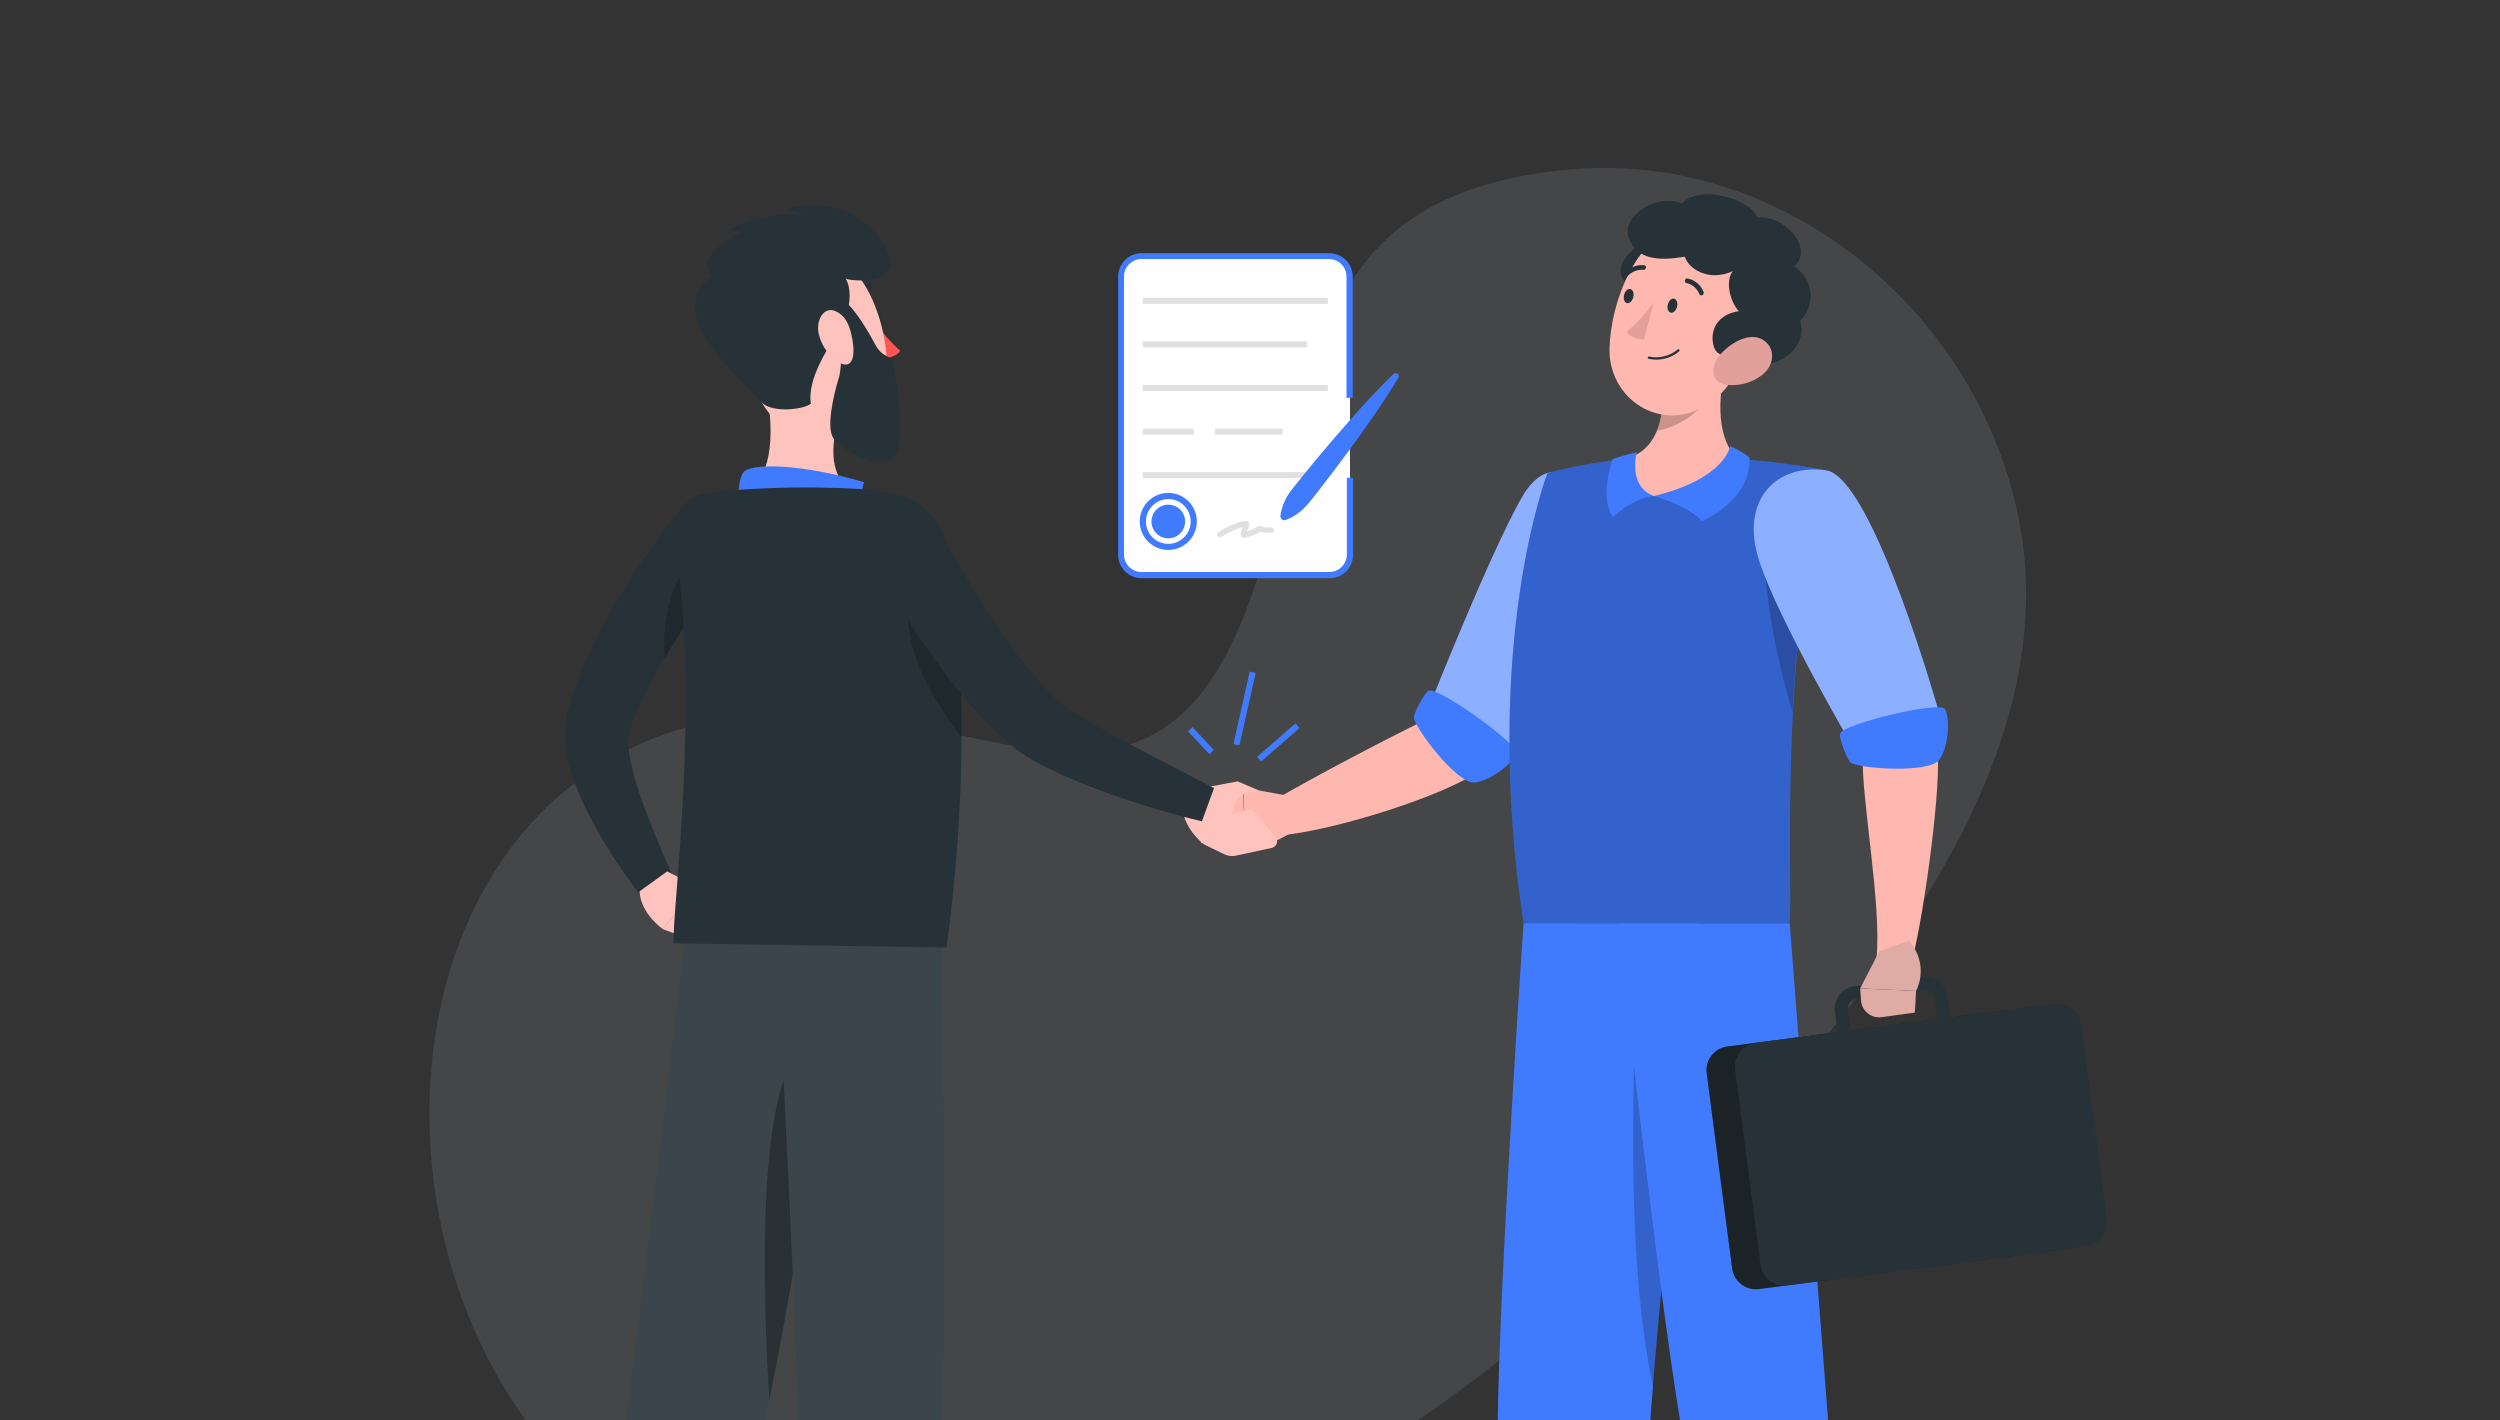<svg width="616" height="350" viewBox="0 0 616 350" fill="none" xmlns="http://www.w3.org/2000/svg">
<rect x="0" y="0" width="616" height="350" fill="#333333" stroke="none"/>
<g clip-path="url(#clip0)">
<g opacity="0.1">
<path d="M167.462 382.363C269.751 432.899 392.044 328.448 451.244 253.74C478.982 218.727 506.777 174.106 497.34 127.508C486.929 76.07 438.628 36.662 385.958 41.831C315.203 48.776 326.329 101.861 306.425 151.981C283.785 209.061 243.187 175.538 197.119 175.495C83.475 175.38 78.663 338.501 167.462 382.363ZM157.51 255.917L157.381 256.017L157.51 255.917ZM155.877 257.191L155.749 257.291L155.877 257.191ZM155.677 257.349L155.491 257.492L155.677 257.349Z" fill="#407BFF"/>
<path opacity="0.9" d="M167.462 382.363C269.751 432.899 392.044 328.448 451.244 253.74C478.982 218.727 506.777 174.106 497.34 127.508C486.929 76.07 438.628 36.662 385.958 41.831C315.203 48.776 326.329 101.861 306.425 151.981C283.785 209.061 243.187 175.538 197.119 175.495C83.475 175.38 78.663 338.501 167.462 382.363ZM157.51 255.917L157.381 256.017L157.51 255.917ZM155.877 257.191L155.749 257.291L155.877 257.191ZM155.677 257.349L155.491 257.492L155.677 257.349Z" fill="white"/>
</g>
<path d="M332.642 117.735V136.622C332.639 137.954 332.108 139.23 331.166 140.172C330.223 141.115 328.947 141.645 327.615 141.649H281.27C279.938 141.645 278.661 141.115 277.719 140.172C276.777 139.23 276.246 137.954 276.243 136.622V68.15C276.254 66.822 276.788 65.553 277.73 64.617C278.671 63.681 279.943 63.154 281.27 63.151H327.543C328.206 63.143 328.864 63.267 329.48 63.514C330.095 63.761 330.656 64.127 331.13 64.592C331.604 65.056 331.981 65.609 332.241 66.22C332.5 66.831 332.637 67.486 332.642 68.15V98.028" fill="white"/>
<path d="M327.542 142.47H281.27C279.742 142.47 278.276 141.863 277.196 140.782C276.115 139.701 275.508 138.236 275.508 136.707V68.149C275.508 66.621 276.115 65.155 277.196 64.075C278.276 62.994 279.742 62.387 281.27 62.387H327.542C329.071 62.387 330.536 62.994 331.617 64.075C332.698 65.155 333.305 66.621 333.305 68.149V98.027H331.778V68.149C331.778 67.003 331.323 65.904 330.512 65.093C329.702 64.283 328.602 63.827 327.456 63.827H281.27C280.124 63.827 279.025 64.283 278.214 65.093C277.404 65.904 276.948 67.003 276.948 68.149V136.621C276.948 137.767 277.404 138.867 278.214 139.677C279.025 140.487 280.124 140.943 281.27 140.943H327.542C328.689 140.943 329.788 140.487 330.598 139.677C331.409 138.867 331.864 137.767 331.864 136.621V117.735H333.391V136.621C333.403 137.392 333.26 138.158 332.97 138.873C332.68 139.588 332.25 140.237 331.704 140.783C331.159 141.328 330.509 141.759 329.794 142.048C329.08 142.338 328.314 142.482 327.542 142.47Z" fill="#407BFF"/>
<path d="M300.949 132.299C301.899 131.704 302.885 131.17 303.903 130.7C304.372 130.487 304.853 130.299 305.343 130.138C305.885 129.917 306.459 129.786 307.043 129.749L306.452 129.417C306.352 129.259 306.294 129.662 306.265 129.763L306.063 130.267C305.894 130.624 305.773 131.002 305.703 131.391C305.666 131.53 305.662 131.675 305.693 131.815C305.723 131.955 305.787 132.086 305.879 132.196C305.971 132.307 306.088 132.393 306.221 132.449C306.353 132.504 306.497 132.527 306.64 132.515C308.151 132.244 309.594 131.681 310.889 130.858H310.356C310.515 130.858 310.702 131.074 310.861 131.132C311.097 131.217 311.345 131.266 311.595 131.276C312.157 131.276 312.719 131.189 313.281 131.276C314.16 131.362 314.145 129.994 313.281 129.922C312.69 129.922 312.071 130.051 311.495 129.922C310.918 129.792 310.745 129.389 310.14 129.662C309.535 129.936 309.045 130.296 308.455 130.541C308.182 130.657 307.903 130.758 307.619 130.844L307.072 131.002C306.913 131.002 306.625 131.002 306.856 131.233L307.057 131.708C307.057 130.786 308.037 129.922 307.778 128.971C307.518 128.02 306.337 128.438 305.631 128.611C303.718 129.165 301.897 130 300.229 131.089C300.072 131.178 299.958 131.327 299.91 131.501C299.863 131.675 299.887 131.861 299.977 132.018C300.067 132.174 300.215 132.289 300.389 132.336C300.563 132.384 300.749 132.36 300.906 132.27L300.949 132.299Z" fill="#E0E0E0"/>
<path d="M327.196 73.365H281.601V74.878H327.196V73.365Z" fill="#E0E0E0"/>
<path d="M322.039 84.096H281.601V85.608H322.039V84.096Z" fill="#E0E0E0"/>
<path d="M327.196 94.844H281.601V96.356H327.196V94.844Z" fill="#E0E0E0"/>
<path d="M294.134 105.59H281.601V107.102H294.134V105.59Z" fill="#E0E0E0"/>
<path d="M316.06 105.59H299.393V107.102H316.06V105.59Z" fill="#E0E0E0"/>
<path d="M327.196 116.322H281.601V117.835H327.196V116.322Z" fill="#E0E0E0"/>
<path d="M287.869 135.512C286.478 135.512 285.119 135.099 283.963 134.327C282.807 133.554 281.906 132.456 281.374 131.172C280.841 129.887 280.702 128.474 280.973 127.11C281.245 125.746 281.914 124.493 282.897 123.51C283.881 122.527 285.133 121.858 286.497 121.586C287.861 121.315 289.274 121.454 290.559 121.986C291.843 122.518 292.941 123.42 293.714 124.576C294.486 125.732 294.899 127.091 294.899 128.481C294.899 130.346 294.158 132.134 292.84 133.452C291.521 134.771 289.733 135.512 287.869 135.512ZM287.869 122.978C286.777 122.978 285.709 123.302 284.802 123.909C283.894 124.516 283.187 125.379 282.77 126.388C282.352 127.397 282.244 128.507 282.458 129.577C282.672 130.648 283.199 131.631 283.972 132.402C284.745 133.173 285.73 133.698 286.801 133.909C287.872 134.12 288.982 134.009 289.99 133.589C290.998 133.169 291.859 132.46 292.463 131.551C293.068 130.641 293.389 129.573 293.386 128.481C293.382 127.021 292.799 125.621 291.765 124.589C290.731 123.558 289.329 122.978 287.869 122.978Z" fill="#407BFF"/>
<path d="M292.018 128.482C292.02 129.303 291.78 130.107 291.325 130.791C290.871 131.475 290.224 132.009 289.466 132.326C288.709 132.642 287.874 132.726 287.068 132.568C286.262 132.409 285.522 132.015 284.94 131.435C284.358 130.856 283.962 130.117 283.801 129.311C283.639 128.506 283.721 127.671 284.034 126.912C284.348 126.153 284.88 125.504 285.562 125.048C286.245 124.591 287.047 124.348 287.869 124.348C288.967 124.348 290.02 124.783 290.797 125.558C291.575 126.333 292.014 127.384 292.018 128.482Z" fill="#407BFF"/>
<path d="M315.469 127.242C315.713 125.269 316.414 123.38 317.515 121.724C318.552 120.154 319.805 118.843 320.958 117.302C323.277 114.421 325.683 111.539 328.161 108.658C333.03 102.997 337.971 97.393 343.359 92.134C343.497 92.017 343.67 91.951 343.851 91.947C344.032 91.944 344.208 92.004 344.35 92.116C344.491 92.229 344.589 92.387 344.626 92.564C344.664 92.741 344.639 92.925 344.555 93.085C340.665 99.525 336.329 105.618 331.921 111.655C329.702 114.651 327.455 117.633 325.15 120.572C323.983 122.012 322.917 123.568 321.621 124.894C320.264 126.345 318.586 127.46 316.723 128.149C316.497 128.224 316.251 128.209 316.036 128.107C315.822 128.005 315.655 127.824 315.57 127.602C315.513 127.49 315.479 127.367 315.469 127.242Z" fill="#407BFF"/>
<path d="M319.198 178.251L309.73 186.508L310.725 187.648L320.192 179.392L319.198 178.251Z" fill="#407BFF"/>
<path d="M307.922 165.469L303.918 183.336L305.394 183.667L309.398 165.8L307.922 165.469Z" fill="#407BFF"/>
<path d="M293.819 179.161L292.715 180.195L297.983 185.821L299.088 184.787L293.819 179.161Z" fill="#407BFF"/>
<path d="M391.805 138.653L375.065 133.74C375.065 133.74 358.009 174.264 352.232 176.958C344.381 180.56 323.42 191.609 314.546 196.824C313.941 198.827 313.926 204.315 314.891 205.9C329.427 204.748 359.248 194.879 364.981 189.376C378.062 176.814 391.805 138.653 391.805 138.653Z" fill="#FFB8AF"/>
<path d="M396.878 131.003C401.632 141.606 368.988 188.109 368.988 188.109L353.142 171.657C353.142 171.657 367.159 136.463 374.751 122.965C382.501 109.092 391.707 119.334 396.878 131.003Z" fill="#407BFF"/>
<path opacity="0.4" d="M396.878 131.003C401.632 141.606 368.988 188.109 368.988 188.109L353.142 171.657C353.142 171.657 367.159 136.463 374.751 122.965C382.501 109.092 391.707 119.334 396.878 131.003Z" fill="white"/>
<path d="M351.988 170.2C350.994 170.791 348.862 174.666 348.387 176.597C347.911 178.527 359.062 193.423 363.398 192.818C367.734 192.213 372.69 187.992 373.583 185.716C374.476 183.44 354.077 168.976 351.988 170.2Z" fill="#407BFF"/>
<path d="M316.406 195.901L306.322 194.057L306.927 208.463C306.927 208.463 310.471 209.903 318.106 205.178L316.406 195.901Z" fill="#FFB8AF"/>
<path d="M294.134 198.855L295.978 207.715L306.854 208.522L306.249 194.072L294.134 198.855Z" fill="#FFB8AF"/>
<path d="M381.304 116.539C381.304 116.539 364.953 158.633 375.412 227.537H440.945C441.867 217.453 438.063 163.301 449.977 115.905C442.776 114.501 435.49 113.572 428.166 113.125C418.887 112.591 409.585 112.591 400.305 113.125C393.894 113.777 387.541 114.918 381.304 116.539Z" fill="#407BFF"/>
<path opacity="0.2" d="M381.304 116.539C381.304 116.539 364.953 158.633 375.412 227.537H440.945C441.867 217.453 438.063 163.301 449.977 115.905C442.776 114.501 435.49 113.572 428.166 113.125C418.887 112.591 409.585 112.591 400.305 113.125C393.894 113.777 387.541 114.918 381.304 116.539Z" fill="black"/>
<path opacity="0.2" d="M435.184 127.602C433.743 135.411 435.285 154.066 441.696 175.632C442.476 157.117 444.886 138.707 448.899 120.616V120.529C444.548 120.083 436.581 120.284 435.184 127.602Z" fill="black"/>
<path d="M425.776 87.078C423.587 96.039 422.189 107.146 428.168 113.124C428.168 113.124 424.134 122.229 407.481 122.229C392.254 122.229 400.278 113.124 400.278 113.124C410.362 110.747 410.463 98.387 409.051 91.414L425.776 87.078Z" fill="#FFB8AF"/>
<path d="M407.553 122.215C417.364 125.283 419.309 128.424 419.309 128.424C419.309 128.424 431.539 123.454 431.078 112.678C429.593 111.58 427.988 110.652 426.295 109.912C426.295 109.912 425.258 117.893 407.553 122.215Z" fill="#407BFF"/>
<path d="M407.553 122.214C402.05 122.733 397.469 127.443 397.469 127.443C397.469 127.443 393.968 123.77 397.325 113.109C397.325 113.109 400.595 112 403.303 111.424C403.231 111.438 401.027 119.909 407.553 122.214Z" fill="#407BFF"/>
<path opacity="0.2" d="M409.079 91.429C409.914 95.506 410.231 101.513 408.301 106.137C409.875 105.879 411.404 105.394 412.839 104.697C418.601 102.046 421.569 97.854 424.767 91.731C425.055 90.132 425.401 88.576 425.775 87.078L409.079 91.429Z" fill="black"/>
<path d="M407.135 58.438C403.217 59.721 394.458 67.24 402.813 71.029C411.169 74.818 413.964 56.22 407.135 58.438Z" fill="#263238"/>
<path d="M433.569 76.115C429.752 87.87 428.11 94.843 420.604 99.741C409.324 106.944 396.287 98.3 396.589 85.882C396.848 74.631 403.043 57.301 415.735 55.068C428.426 52.835 437.387 64.403 433.569 76.115Z" fill="#FFB8AF"/>
<path d="M415.159 63.251C408.677 64.346 403.274 64 401.315 58.612C399.356 53.224 408.273 47.577 414.425 50.112C418.963 45.387 431.352 49.017 432.951 53.555C440.154 53.094 446.968 61.392 442.084 65.642C443.189 66.328 444.122 67.257 444.814 68.358C445.506 69.46 445.938 70.704 446.076 71.997C446.215 73.29 446.058 74.597 445.616 75.82C445.173 77.043 444.458 78.149 443.525 79.054C445.628 85.306 438.051 91.544 432.072 89.009C426.18 87.251 422.967 88.692 422.146 84.889C421.325 81.085 423.4 77.412 428.413 76.677C425.877 73.652 425.258 68.869 426.972 66.809C420.907 69.561 415.937 66.103 415.159 63.251Z" fill="#263238"/>
<path d="M407.38 88.591C408.526 88.687 409.68 88.556 410.775 88.205C411.871 87.854 412.886 87.29 413.762 86.546C413.816 86.489 413.846 86.414 413.846 86.337C413.846 86.259 413.816 86.184 413.762 86.128C413.737 86.1 413.705 86.078 413.671 86.062C413.636 86.047 413.598 86.039 413.561 86.039C413.523 86.039 413.485 86.047 413.45 86.062C413.416 86.078 413.384 86.1 413.359 86.128C412.398 86.925 411.269 87.495 410.056 87.794C408.844 88.093 407.579 88.115 406.358 87.856C406.281 87.844 406.203 87.86 406.139 87.903C406.075 87.946 406.029 88.012 406.012 88.087C406.001 88.123 405.998 88.161 406.004 88.198C406.009 88.236 406.023 88.271 406.043 88.303C406.064 88.334 406.091 88.361 406.123 88.381C406.155 88.401 406.19 88.414 406.228 88.418C406.609 88.495 406.994 88.553 407.38 88.591Z" fill="#263238"/>
<path d="M434.247 92.352C431.795 94.266 428.698 95.159 425.603 94.844C421.584 94.397 421.281 90.436 423.802 87.439C426.078 84.731 430.919 81.677 434.275 83.665C437.632 85.653 437.257 89.96 434.247 92.352Z" fill="#E1A099"/>
<path d="M418.487 227.537C418.487 227.537 416.816 242.951 414.684 263.825C412.235 287.495 409.195 318.223 407.265 341.618C407.265 341.733 407.265 341.834 407.265 341.935C406.891 346.386 406.559 350.579 406.285 354.353C403.548 392.543 408.446 503.643 408.446 503.643H387.673C387.673 503.643 368.542 390.267 369.017 351.4C369.464 314.045 375.399 227.508 375.399 227.508L418.487 227.537Z" fill="#407BFF"/>
<path opacity="0.2" d="M414.756 263.827C412.307 287.496 409.268 318.224 407.337 341.619C407.337 341.735 407.337 341.835 407.337 341.936C402.771 319.737 401.345 292.135 403.116 246.684L414.756 263.827Z" fill="black"/>
<path d="M398.65 227.537C398.65 227.537 408.216 316.077 414.165 351.155C420.691 389.576 446.449 503.658 446.449 503.658H468.894C468.894 503.658 453.767 392.731 450.8 354.642C447.602 313.354 440.989 227.537 440.989 227.537H398.65Z" fill="#407BFF"/>
<path d="M413.215 75.597C412.956 76.562 412.25 77.239 411.63 77.037C411.011 76.836 410.708 76 410.953 75.035C411.198 74.07 411.918 73.393 412.538 73.594C413.157 73.796 413.46 74.675 413.215 75.597Z" fill="#263238"/>
<path d="M402.439 73.234C402.18 74.199 401.474 74.876 400.855 74.675C400.235 74.473 399.933 73.652 400.178 72.672C400.423 71.692 401.143 71.03 401.762 71.231C402.382 71.433 402.684 72.269 402.439 73.234Z" fill="#263238"/>
<path d="M407.467 74.473C405.56 77.187 403.308 79.642 400.768 81.776C402.036 83.736 405.09 83.635 405.09 83.635L407.467 74.473Z" fill="#E1A099"/>
<path d="M419.077 72.772C418.992 72.75 418.913 72.708 418.845 72.651C418.778 72.594 418.724 72.522 418.689 72.441C418.435 71.775 418.022 71.182 417.484 70.714C416.946 70.247 416.301 69.919 415.606 69.762C415.53 69.751 415.458 69.726 415.393 69.686C415.329 69.647 415.273 69.594 415.229 69.532C415.186 69.469 415.156 69.399 415.142 69.324C415.127 69.25 415.128 69.173 415.145 69.099C415.173 68.946 415.259 68.81 415.385 68.718C415.511 68.627 415.668 68.588 415.822 68.609C416.707 68.79 417.533 69.192 418.223 69.776C418.912 70.36 419.444 71.108 419.769 71.951C419.824 72.097 419.821 72.258 419.763 72.402C419.704 72.546 419.593 72.663 419.452 72.729C419.336 72.785 419.204 72.8 419.077 72.772Z" fill="#263238"/>
<path d="M400.349 68.307C400.271 68.275 400.199 68.231 400.133 68.177C400.079 68.124 400.036 68.06 400.006 67.989C399.977 67.919 399.961 67.843 399.961 67.767C399.961 67.69 399.977 67.615 400.006 67.544C400.036 67.474 400.079 67.41 400.133 67.356C400.742 66.65 401.511 66.099 402.375 65.748C403.239 65.397 404.174 65.257 405.103 65.339C405.179 65.349 405.251 65.375 405.316 65.415C405.38 65.454 405.436 65.507 405.48 65.569C405.523 65.632 405.553 65.702 405.568 65.777C405.582 65.851 405.581 65.928 405.564 66.002C405.533 66.153 405.446 66.288 405.321 66.378C405.196 66.469 405.041 66.509 404.887 66.492C404.149 66.437 403.408 66.557 402.725 66.843C402.041 67.128 401.435 67.57 400.954 68.134C400.877 68.213 400.781 68.271 400.675 68.301C400.569 68.331 400.457 68.333 400.349 68.307Z" fill="#263238"/>
<path d="M457.239 132.631L441.767 141.995C441.767 141.995 459.054 179.451 458.953 185.746C458.665 197.501 463.721 222.986 462.353 236.412C464.254 237.089 469.556 237.248 471.227 236.311C474.295 224.167 478.545 192.257 477.321 184.262C474.641 166.874 457.239 132.631 457.239 132.631Z" fill="#FFB8AF"/>
<path d="M449.977 115.904C461.501 117.589 477.924 176.078 477.924 176.078L456.603 184.16C456.603 184.16 438.034 152.466 433.482 138.219C428.584 123.352 437.631 114.089 449.977 115.904Z" fill="#407BFF"/>
<path opacity="0.4" d="M449.977 115.904C461.501 117.589 477.924 176.078 477.924 176.078L456.603 184.16C456.603 184.16 438.034 152.466 433.482 138.219C428.584 123.352 437.631 114.089 449.977 115.904Z" fill="white"/>
<path d="M499.246 248.25L425.606 257.853C422.379 258.274 420.105 261.231 420.526 264.458L426.796 312.541C427.217 315.768 430.174 318.043 433.401 317.622L507.04 308.019C510.267 307.598 512.542 304.641 512.121 301.414L505.85 253.331C505.43 250.104 502.473 247.829 499.246 248.25Z" fill="#263238"/>
<path opacity="0.3" d="M499.246 248.25L425.606 257.853C422.379 258.274 420.105 261.231 420.526 264.458L426.796 312.541C427.217 315.768 430.174 318.043 433.401 317.622L507.04 308.019C510.267 307.598 512.542 304.641 512.121 301.414L505.85 253.331C505.43 250.104 502.473 247.829 499.246 248.25Z" fill="black"/>
<path d="M458.966 264.144C457.735 264.143 456.539 263.733 455.566 262.977C454.389 262.069 453.618 260.733 453.42 259.26L452.123 249.263C452.028 248.534 452.078 247.794 452.269 247.085C452.46 246.375 452.789 245.711 453.237 245.129C453.685 244.547 454.244 244.059 454.881 243.693C455.518 243.327 456.221 243.09 456.949 242.996L473.588 240.821C475.061 240.628 476.55 241.029 477.727 241.934C478.905 242.839 479.676 244.174 479.869 245.647L481.18 255.644C481.364 257.116 480.961 258.601 480.058 259.776C479.154 260.952 477.823 261.725 476.354 261.925L459.701 264.086C459.457 264.12 459.212 264.139 458.966 264.144ZM474.323 243.975H474.02L457.367 246.151C457.062 246.19 456.768 246.289 456.501 246.442C456.235 246.595 456.001 246.799 455.814 247.043C455.626 247.286 455.489 247.565 455.409 247.861C455.33 248.158 455.31 248.468 455.35 248.773L456.647 258.77C456.732 259.389 457.058 259.948 457.554 260.326C457.798 260.514 458.076 260.651 458.372 260.73C458.669 260.809 458.979 260.829 459.283 260.787L475.922 258.626C476.538 258.54 477.096 258.216 477.476 257.723C477.856 257.23 478.027 256.608 477.953 255.99L476.7 246.108C476.661 245.802 476.562 245.507 476.409 245.24C476.255 244.973 476.051 244.739 475.807 244.552C475.387 244.21 474.864 244.022 474.323 244.019V243.975Z" fill="#263238"/>
<path d="M506.259 247.338L432.619 256.941C429.392 257.362 427.117 260.319 427.538 263.546L433.809 311.629C434.23 314.856 437.187 317.131 440.413 316.71L514.053 307.107C517.28 306.686 519.555 303.729 519.134 300.502L512.863 252.419C512.442 249.192 509.485 246.917 506.259 247.338Z" fill="#263238"/>
<path d="M463.045 234.395L458.348 243.543L472.12 244.177C473.114 242.179 473.475 239.926 473.156 237.718C472.837 235.51 471.853 233.451 470.334 231.816L463.045 234.395Z" fill="#DFABA5"/>
<path d="M463.606 250.631L471.818 249.507L472.12 244.177L458.348 243.543L458.564 246.525C458.606 247.133 458.772 247.726 459.053 248.268C459.333 248.809 459.722 249.287 460.194 249.672C460.667 250.057 461.214 250.341 461.801 250.506C462.388 250.67 463.002 250.713 463.606 250.631Z" fill="#DFABA5"/>
<path d="M453.393 180.833C453.177 181.956 454.704 186.12 455.828 187.733C456.951 189.347 475.535 190.773 477.927 187.114C480.318 183.455 480.419 176.943 479.281 174.768C478.143 172.592 453.84 178.398 453.393 180.833Z" fill="#407BFF"/>
<path d="M181.927 135.871C179.607 138.911 177.086 142.238 174.724 145.509C172.361 148.779 170.085 152.107 167.91 155.478C163.547 161.946 159.781 168.798 156.658 175.949C156.298 176.799 155.967 177.649 155.679 178.498C155.525 178.921 155.381 179.339 155.247 179.752L155.045 180.386L154.959 180.688V180.775C154.695 181.878 154.641 183.022 154.8 184.146C155.297 187.77 156.151 191.336 157.35 194.792C159.813 202.24 163.112 209.918 166.354 217.366L158.992 222.034C153.469 215.219 148.688 207.835 144.73 200.007C142.55 195.781 140.891 191.307 139.789 186.681C139.074 183.689 138.956 180.585 139.443 177.548L139.558 176.856L139.674 176.395L139.89 175.502C140.019 174.911 140.164 174.321 140.336 173.744C140.653 172.578 140.999 171.454 141.374 170.33C144.387 161.854 148.319 153.734 153.1 146.114C155.405 142.382 157.768 138.723 160.303 135.194C162.839 131.664 165.345 128.236 168.27 124.721L181.927 135.871Z" fill="#263238"/>
<path d="M164.408 214.701L171.986 218.72L163.342 228.934C163.342 228.934 157.897 225.246 157.58 219.628L164.408 214.701Z" fill="#FFC3BD"/>
<path d="M182.187 225.016L172.852 232.435L163.272 228.935L171.988 218.721L182.187 225.016Z" fill="#FFC3BD"/>
<path d="M295.446 192.805L304.407 197.429L303.615 200.656L296.412 207.859C296.412 207.859 291.226 203.825 291.341 198.207L295.446 192.805Z" fill="#FFC3BD"/>
<path d="M296.741 194.071L304.953 192.529L310.225 194.777L306.71 195.367L304.405 197.456L296.741 194.071Z" fill="#FFC3BD"/>
<path d="M313.382 208.924L304.479 210.84C303.545 211.037 302.573 210.921 301.713 210.508L296.368 207.915L303.571 200.712L308.34 199.271L314.304 206.114C314.489 206.343 314.614 206.614 314.668 206.903C314.721 207.193 314.701 207.491 314.609 207.771C314.518 208.05 314.357 208.302 314.143 208.504C313.928 208.705 313.666 208.849 313.382 208.924Z" fill="#FFC3BD"/>
<path d="M214.758 77.469C214.96 78.434 215.623 79.111 216.199 78.91C216.775 78.708 217.179 77.887 216.991 76.922C216.804 75.956 216.113 75.279 215.551 75.481C214.989 75.683 214.513 76.504 214.758 77.469Z" fill="#263238"/>
<path d="M215.536 79.125C217.289 81.846 219.407 84.313 221.831 86.458C220.39 88.403 217.394 88.258 217.394 88.258L215.536 79.125Z" fill="#FF5652"/>
<path d="M210.192 72.816C210.048 72.811 209.91 72.754 209.803 72.658C209.696 72.548 209.637 72.401 209.637 72.247C209.637 72.094 209.696 71.947 209.803 71.837C210.411 71.147 211.176 70.614 212.034 70.281C212.891 69.947 213.815 69.824 214.73 69.921C214.864 69.964 214.978 70.055 215.052 70.175C215.125 70.295 215.153 70.438 215.13 70.577C215.108 70.717 215.036 70.843 214.928 70.934C214.82 71.025 214.683 71.075 214.542 71.073C213.817 71.006 213.086 71.112 212.41 71.382C211.734 71.653 211.131 72.08 210.653 72.629C210.595 72.694 210.524 72.744 210.444 72.777C210.364 72.809 210.278 72.823 210.192 72.816Z" fill="#263238"/>
<path d="M188.582 94.541C190.253 103.041 191.247 114.81 185.312 120.472C185.312 120.472 187.631 129.115 203.42 129.115C220.794 129.115 211.775 121.538 211.775 121.538C204.572 119.305 204.572 111.079 206.272 104.481L188.582 94.541Z" fill="#FFC3BD"/>
<path d="M182.82 126.291C181.38 124.015 181.855 117.115 183.584 115.991C186.35 114.176 197.759 114.378 212.9 118.8C210.854 125.398 214.182 129.115 214.182 129.115L182.82 126.291Z" fill="#407BFF"/>
<path opacity="0.2" d="M170.143 138.521C164.741 143.852 163.171 154.771 163.761 162.219C165.087 159.958 166.498 157.696 167.953 155.492C170.129 152.106 172.448 148.807 174.782 145.494C175.43 144.586 176.093 143.664 176.77 142.742C176.899 142.152 177.015 141.561 177.13 140.985L170.143 138.521Z" fill="black"/>
<path d="M209.702 224.137C209.702 224.137 196.506 312.936 189.274 346.199C181.351 382.632 138.853 503.225 138.853 503.225L117.993 498.644C117.993 498.644 147.727 400.423 154.368 349.498C159.483 310.386 169.552 224.166 169.552 224.166L209.702 224.137Z" fill="#263238"/>
<path opacity="0.1" d="M209.702 224.137C209.702 224.137 196.506 312.936 189.274 346.199C181.351 382.632 138.853 503.225 138.853 503.225L117.993 498.644C117.993 498.644 147.727 400.423 154.368 349.498C159.483 310.386 169.552 224.166 169.552 224.166L209.702 224.137Z" fill="white"/>
<path opacity="0.3" d="M201.361 255.773C186.119 258.769 187.733 315.63 189.562 344.874C193.884 324.201 200.396 284.369 204.804 256.191C203.735 255.67 202.523 255.523 201.361 255.773Z" fill="black"/>
<path d="M231.8 224.137C231.8 224.137 233.399 311.005 232.131 346.444C230.82 383.295 217.956 503.974 217.956 503.974H198.205C198.205 503.974 197.485 385.456 196.606 349.253C195.655 309.795 190.844 224.137 190.844 224.137H231.8Z" fill="#263238"/>
<path opacity="0.1" d="M231.8 224.137C231.8 224.137 233.399 311.005 232.131 346.444C230.82 383.295 217.956 503.974 217.956 503.974H198.205C198.205 503.974 197.485 385.456 196.606 349.253C195.655 309.795 190.844 224.137 190.844 224.137H231.8Z" fill="white"/>
<path d="M233.327 134.762C235.704 147.324 240.112 182.417 233.226 233.472L165.979 232.435C165.59 223.518 172.678 175.114 166.123 132.14C165.94 130.921 166.002 129.678 166.305 128.484C166.608 127.289 167.146 126.167 167.888 125.182C168.63 124.198 169.56 123.371 170.625 122.75C171.69 122.129 172.868 121.727 174.09 121.566C177.489 121.105 181.437 120.673 185.326 120.486C194.121 119.981 202.938 119.981 211.733 120.486C214.614 120.76 217.495 121.177 220.059 121.624C223.342 122.211 226.368 123.782 228.738 126.128C231.107 128.475 232.708 131.486 233.327 134.762Z" fill="#263238"/>
<path opacity="0.2" d="M235.171 147.238L223.848 150.047C222.984 160.622 229.956 172.593 236.929 181.741C237 170.216 236.413 158.696 235.171 147.238Z" fill="black"/>
<path d="M230.518 129.115C232.434 132.558 234.509 136.318 236.641 139.819C238.773 143.32 240.963 146.907 243.167 150.364C247.414 157.159 252.234 163.578 257.573 169.553C258.236 170.23 258.884 170.922 259.547 171.555L260.036 172.031L260.425 172.377C260.642 172.607 261.016 172.866 261.29 173.111C262.615 174.149 264.171 175.243 265.885 176.295C269.271 178.384 272.901 180.43 276.589 182.403C283.965 186.365 291.6 190.254 299.134 194.187L296.152 202.384C287.626 200.343 279.232 197.788 271.014 194.735C266.894 193.193 262.759 191.522 258.625 189.491C256.426 188.444 254.294 187.26 252.243 185.947C251.681 185.544 251.148 185.227 250.543 184.751L249.679 184.089L248.973 183.498C248.007 182.72 247.129 181.913 246.235 181.107C242.832 177.933 239.655 174.525 236.727 170.907C233.846 167.407 231.152 163.704 228.602 160.117C226.053 156.53 223.632 152.727 221.399 148.909C219.167 145.092 216.948 141.346 214.874 137.197L230.518 129.115Z" fill="#263238"/>
<path d="M182.086 81.963C185.227 93.69 186.408 100.691 193.712 105.589C204.603 112.936 218.202 104.509 218.577 92.076C218.951 80.897 213.751 63.596 201.174 61.233C198.402 60.695 195.537 60.875 192.854 61.757C190.17 62.639 187.757 64.192 185.844 66.27C183.931 68.348 182.581 70.881 181.923 73.628C181.266 76.375 181.322 79.244 182.086 81.963Z" fill="#FFC3BD"/>
<path d="M206.445 82.108C209.24 78.002 210.306 71.692 208.347 68.653C210.177 69.416 223.373 70.324 218.201 60.931C213.029 51.538 202.657 48.945 193.624 51.538L198.018 52.806C198.018 52.806 185.672 51.913 179.665 56.912C181.494 57.013 183.079 56.912 183.079 56.912C183.079 56.912 169.854 63.15 175.617 67.889C166.325 74.963 172.62 84.759 187.919 99.367C190.584 101.772 198.133 100.894 199.804 99.453C198.738 93.085 204.875 84.442 206.445 82.108Z" fill="#263238"/>
<path d="M208.002 74.113C210.739 76.116 214.124 82.008 215.694 84.947C217.265 87.885 218.921 87.511 219.714 88.678C220.506 89.845 223.747 109.581 220.276 112.736C216.804 115.891 206.359 110.906 204.991 107.276C203.622 103.646 206.129 94.743 206.806 92.712C207.518 89.203 207.31 85.57 206.201 82.166C204.991 78.723 208.002 74.113 208.002 74.113Z" fill="#263238"/>
<path d="M201.836 82.655C202.209 84.092 202.867 85.439 203.77 86.617C204.673 87.794 205.803 88.779 207.094 89.512C210.278 90.953 210.667 87.25 210.047 83.75C209.485 80.566 208.607 77.987 206.028 76.749C202.988 75.178 200.784 79.169 201.836 82.655Z" fill="#FFC3BD"/>
</g>
<defs>
<clipPath id="clip0">
<rect width="616" height="350" fill="white"/>
</clipPath>
</defs>
</svg>
